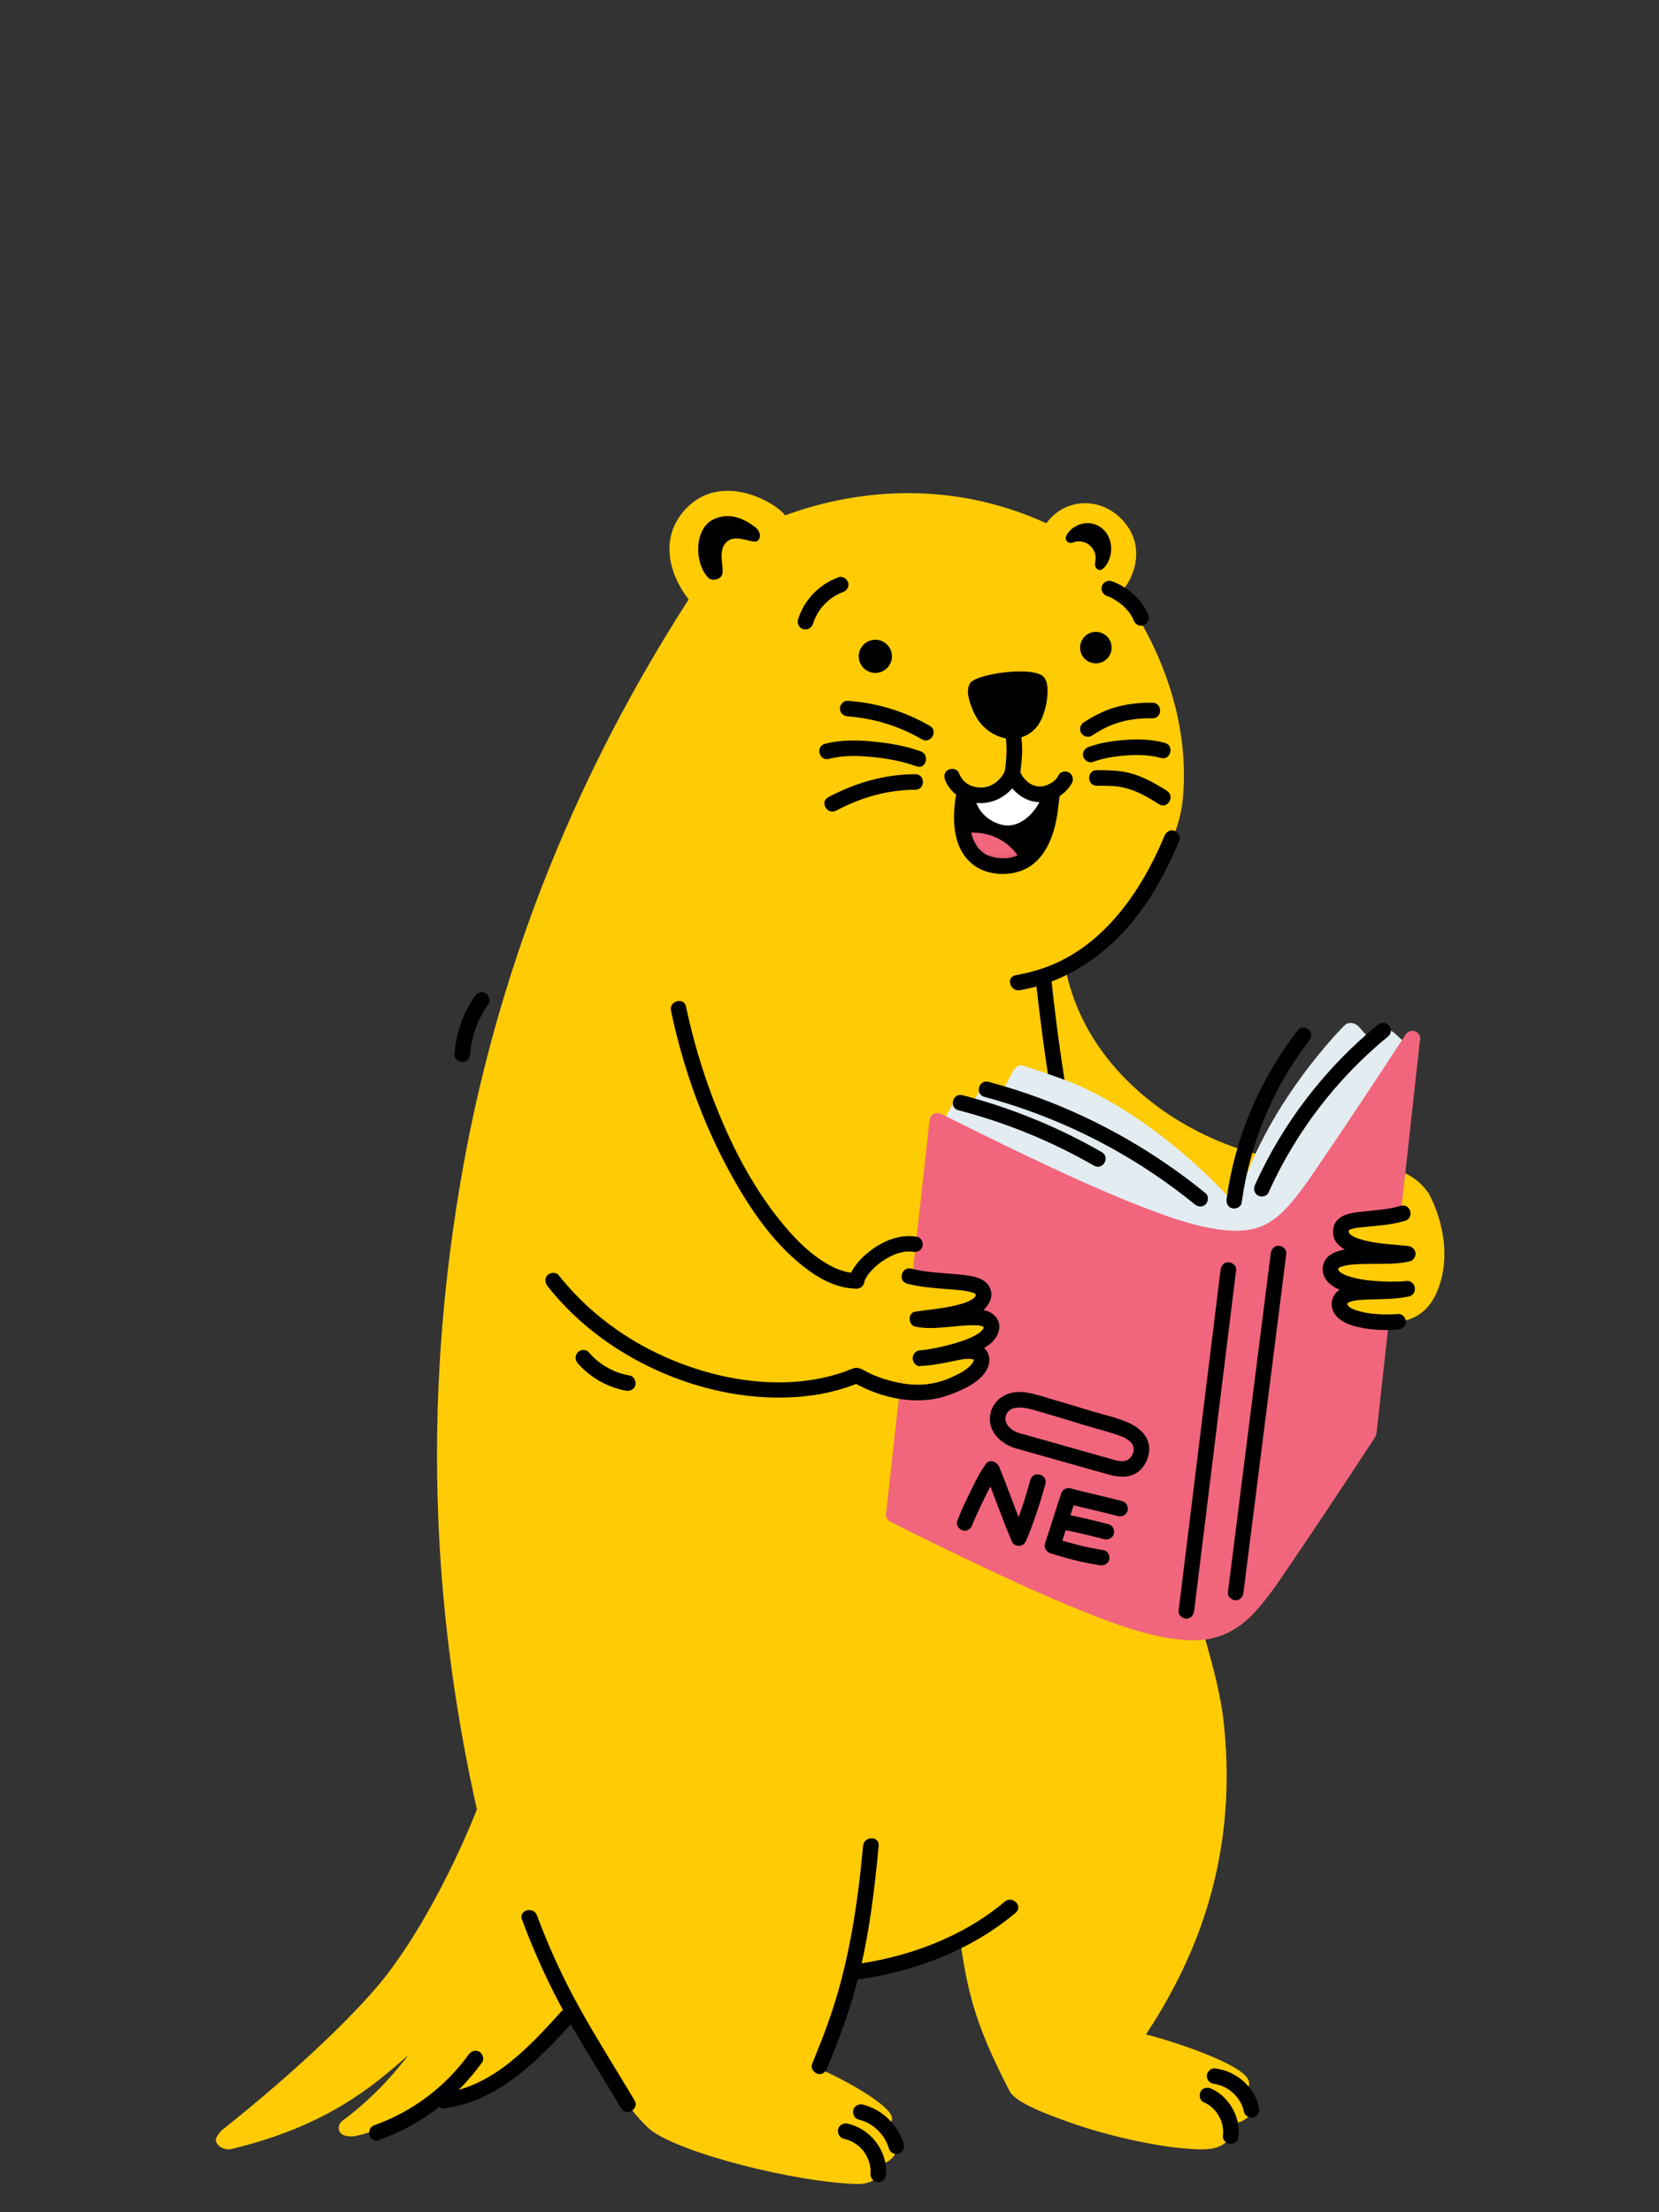 <svg xmlns="http://www.w3.org/2000/svg" fill="none" viewBox="0 0 240 320" height="320" width="240">
<rect x="0" y="0" width="240" height="320" fill="#333333" stroke="none"/>
<g clip-path="url(#clip0_822_7326)">
<path fill="#FFCB05" d="M206.6 172.525C204.464 169.501 201.92 169.081 194.264 166.375C186.608 163.675 200.468 176.353 200.468 176.353C200.468 176.353 207.878 174.331 206.6 172.525Z"></path>
<path fill="#FFCB05" d="M32.246 308.017C42.884 299.557 52.124 290.755 56.222 285.307C63.896 275.101 68.99 261.727 68.99 261.727C63.326 236.335 60.32 205.081 67.172 167.839C74.408 128.497 90.812 100.465 99.626 86.701C97.43 83.953 94.862 78.277 99.188 73.633C104.378 68.065 112.364 72.769 113.564 74.557C122.714 71.173 136.67 68.989 151.376 75.691C154.226 71.785 159.71 71.851 162.782 75.691C165.848 79.513 163.82 83.971 162.182 85.627C162.14 85.669 172.658 98.581 171.122 115.495C170.138 126.301 158.312 137.377 154.172 140.275C157.958 158.689 178.094 168.433 190.226 167.959C198.758 167.623 173.54 202.015 160.322 191.527C169.61 224.041 175.91 238.633 177.05 249.313C179.27 270.109 171.998 284.803 165.788 294.289C168.062 294.799 180.242 298.507 180.674 301.111C180.788 301.807 180.482 302.041 180.482 302.041C181.628 303.001 181.826 304.657 180.914 305.839C180.206 306.751 179.21 307.099 178.142 307.219C178.304 307.885 178.238 308.599 177.86 309.229C176.72 311.149 174.044 310.957 172.142 310.837C167.048 310.519 159.698 308.779 154.898 307.057C152.186 306.085 146.996 304.297 146.06 302.491C141.596 293.851 140.018 289.003 138.902 280.591C135.818 282.691 125.318 284.827 123.182 285.313C122.288 291.727 119.93 296.137 118.334 299.047C118.316 299.083 118.292 299.107 118.274 299.137C122.066 300.739 130.79 305.449 128.756 307.069C129.53 307.909 130.046 308.959 129.956 310.159C129.842 311.611 128.75 312.835 127.388 313.057C127.796 315.433 125.3 315.943 124.1 315.919C115.28 315.739 98.144 311.413 94.01 307.999C92.276 306.565 86.312 299.617 83.108 290.599C78.476 296.299 70.226 301.879 68.402 302.755C66.758 303.547 64.586 302.851 64.376 302.539C59.882 305.695 55.346 308.191 51.344 308.989C51.086 309.043 49.604 309.175 49.166 308.407C48.806 307.771 49.07 307.111 49.61 306.715C53.21 304.033 56.39 300.829 59.078 297.253C53.894 301.855 47.222 307.555 33.488 310.855C32.462 311.101 31.31 310.411 31.232 309.607C31.184 309.127 31.85 308.335 32.234 308.023L32.246 308.017Z"></path>
<path fill="black" d="M124.862 266.99C124.052 275.732 122.756 284.372 119.774 292.664C119.06 294.656 118.274 296.63 117.476 298.592C117.248 299.156 117.728 299.822 118.262 299.978C118.904 300.164 119.42 299.75 119.648 299.192C121.064 295.712 122.414 292.208 123.47 288.602C124.64 284.606 125.438 280.508 126.032 276.386C126.482 273.266 126.824 270.128 127.112 266.99C127.244 265.55 124.994 265.556 124.862 266.99Z"></path>
<path fill="black" d="M122.036 309.367C122.354 309.439 122.66 309.535 122.96 309.649C122.81 309.589 122.912 309.631 123.002 309.667C123.074 309.703 123.146 309.739 123.218 309.775C123.362 309.847 123.5 309.931 123.638 310.015C123.776 310.099 123.908 310.189 124.04 310.285C124.208 310.405 123.986 310.231 124.082 310.315C124.142 310.369 124.208 310.417 124.268 310.471C124.508 310.687 124.724 310.927 124.934 311.173C124.856 311.089 124.88 311.101 124.934 311.179C124.988 311.257 125.054 311.347 125.114 311.437C125.21 311.581 125.294 311.731 125.378 311.887C125.408 311.947 125.444 312.007 125.474 312.073C125.48 312.085 125.618 312.397 125.528 312.181C125.588 312.325 125.642 312.475 125.69 312.619C125.744 312.787 125.792 312.949 125.828 313.123C125.846 313.207 125.864 313.291 125.882 313.375C125.882 313.375 125.93 313.675 125.912 313.531C125.894 313.387 125.924 313.663 125.924 313.693C125.93 313.777 125.936 313.867 125.942 313.951C125.948 314.143 125.942 314.329 125.936 314.521C125.906 315.109 126.476 315.673 127.064 315.649C127.7 315.619 128.156 315.157 128.192 314.521C128.366 311.101 125.972 307.945 122.636 307.189C122.066 307.057 121.394 307.363 121.25 307.975C121.118 308.545 121.424 309.217 122.036 309.361V309.367Z"></path>
<path fill="black" d="M130.755 310.166C129.945 307.388 127.635 305.132 124.827 304.43C124.257 304.286 123.579 304.616 123.441 305.216C123.303 305.816 123.615 306.446 124.227 306.602C124.521 306.674 124.797 306.77 125.079 306.872C125.307 306.956 124.881 306.782 125.085 306.872C125.151 306.902 125.223 306.932 125.289 306.968C125.421 307.034 125.553 307.1 125.685 307.172C125.949 307.316 126.195 307.484 126.435 307.658C126.645 307.808 126.243 307.496 126.447 307.664C126.507 307.712 126.561 307.76 126.621 307.808C126.735 307.904 126.843 308.006 126.951 308.108C127.167 308.318 127.371 308.534 127.557 308.768L127.605 308.828C127.677 308.924 127.665 308.906 127.569 308.78C127.617 308.798 127.677 308.924 127.701 308.96C127.785 309.08 127.869 309.206 127.947 309.332C128.097 309.578 128.229 309.83 128.349 310.088C128.367 310.124 128.379 310.154 128.397 310.19C128.337 310.046 128.325 310.016 128.355 310.094C128.379 310.166 128.409 310.232 128.433 310.304C128.487 310.454 128.535 310.61 128.583 310.766C128.745 311.33 129.381 311.738 129.969 311.552C130.557 311.366 130.929 310.772 130.755 310.166Z"></path>
<path fill="black" d="M179.174 309.001C179.48 306.223 177.788 303.271 175.238 302.131C174.704 301.891 174.002 301.957 173.696 302.533C173.438 303.025 173.528 303.817 174.098 304.075C174.356 304.189 174.602 304.321 174.842 304.471C174.914 304.519 174.98 304.561 175.052 304.615C175.082 304.633 175.268 304.783 175.142 304.681C175.016 304.579 175.22 304.747 175.226 304.753C175.28 304.801 175.334 304.843 175.382 304.891C175.592 305.083 175.772 305.293 175.958 305.509C176.048 305.611 175.838 305.341 175.958 305.515C176.006 305.587 176.054 305.653 176.102 305.725C176.18 305.845 176.252 305.959 176.324 306.085C176.396 306.211 176.462 306.331 176.522 306.457C176.552 306.523 176.582 306.583 176.612 306.649C176.54 306.451 176.672 306.775 176.612 306.649C176.702 306.913 176.798 307.177 176.858 307.453C176.876 307.537 176.882 307.813 176.936 307.867C176.918 307.723 176.912 307.693 176.924 307.777C176.924 307.819 176.936 307.861 176.936 307.903C176.942 307.975 176.948 308.041 176.948 308.113C176.96 308.407 176.948 308.701 176.918 308.995C176.852 309.583 177.482 310.147 178.046 310.123C178.712 310.093 179.102 309.625 179.174 308.995V309.001Z"></path>
<path fill="black" d="M182.145 304.893C181.833 303.447 181.017 302.085 179.919 301.095C178.731 300.027 177.303 299.385 175.713 299.193C175.125 299.121 174.561 299.763 174.585 300.321C174.615 300.993 175.083 301.371 175.713 301.449C175.491 301.407 175.959 301.479 175.713 301.449C175.785 301.467 175.863 301.473 175.935 301.491C176.085 301.521 176.229 301.557 176.379 301.605C176.529 301.653 176.667 301.695 176.811 301.749C176.895 301.779 177.051 301.893 176.823 301.749C176.883 301.785 176.967 301.815 177.033 301.845C177.309 301.977 177.573 302.133 177.825 302.301C177.891 302.343 177.951 302.385 178.011 302.433C178.041 302.457 178.071 302.481 178.101 302.499C178.167 302.547 178.143 302.529 178.023 302.439C178.113 302.553 178.263 302.637 178.371 302.739C178.599 302.949 178.797 303.171 179.001 303.405C179.145 303.573 178.869 303.219 179.013 303.417C179.055 303.477 179.103 303.543 179.145 303.603C179.229 303.729 179.313 303.855 179.391 303.987C179.469 304.119 179.541 304.251 179.607 304.389C179.637 304.443 179.661 304.503 179.685 304.563C179.721 304.641 179.709 304.611 179.649 304.467C179.661 304.503 179.679 304.539 179.691 304.575C179.805 304.869 179.895 305.175 179.961 305.487C180.087 306.063 180.789 306.453 181.347 306.273C181.953 306.075 182.265 305.505 182.133 304.887L182.145 304.893Z"></path>
<path fill="black" d="M103.298 75.085C105.344 74.167 107.3 74.743 109.34 76.321C109.736 76.627 110.27 77.521 109.658 78.175C108.986 78.895 106.16 76.795 104.822 78.739C103.844 80.161 104.912 82.447 104.384 83.293C104.09 83.767 103.352 83.965 102.824 83.797C102.248 83.611 101.12 82.051 101.012 79.753C100.928 77.923 101.564 75.865 103.298 75.091V75.085Z"></path>
<path fill="black" d="M154.275 77.456C155.049 76.046 156.849 75.308 158.379 75.842C160.023 76.412 160.893 78.056 160.725 79.778C160.563 81.452 159.435 82.808 158.817 82.388C157.755 81.668 159.321 80.6 157.749 78.98C157.119 78.332 156.033 78.116 155.217 78.47C154.563 78.758 153.921 78.104 154.275 77.462V77.456Z"></path>
<path fill="black" d="M134.528 105.001C130.832 102.883 126.884 101.677 122.636 101.371C122.03 101.329 121.508 101.917 121.508 102.499C121.508 103.141 122.024 103.579 122.636 103.627C126.476 103.903 130.052 105.037 133.388 106.951C134.648 107.671 135.782 105.727 134.522 105.007L134.528 105.001Z"></path>
<path fill="black" d="M133.196 108.68C130.994 107.894 128.642 107.492 126.314 107.264C123.986 107.036 121.58 107 119.324 107.6C117.926 107.972 118.52 110.144 119.924 109.772C121.982 109.22 124.208 109.31 126.314 109.514C128.42 109.718 130.58 110.132 132.596 110.852C133.964 111.338 134.552 109.166 133.196 108.68Z"></path>
<path fill="black" d="M132.428 111.986C127.952 112.004 123.752 113.228 119.822 115.316C118.544 115.994 119.678 117.938 120.956 117.26C124.544 115.352 128.348 114.254 132.428 114.236C133.874 114.236 133.88 111.98 132.428 111.986Z"></path>
<path fill="black" d="M157.935 106.424C158.457 106.088 158.991 105.758 159.543 105.464C159.861 105.296 160.179 105.14 160.509 104.996C160.563 104.972 160.659 104.93 160.551 104.978C160.641 104.942 160.725 104.906 160.815 104.87C161.001 104.798 161.181 104.732 161.367 104.666C163.119 104.066 164.889 103.874 166.737 103.898C168.183 103.916 168.189 101.666 166.737 101.648C164.727 101.624 162.681 101.846 160.773 102.494C159.363 102.974 158.049 103.67 156.801 104.474C156.291 104.804 156.081 105.47 156.399 106.016C156.693 106.526 157.425 106.754 157.941 106.418L157.935 106.424Z"></path>
<path fill="black" d="M158.09 110.216C159.638 109.658 161.288 109.388 162.926 109.274C164.564 109.16 166.328 109.178 167.942 109.64C169.34 110.036 169.934 107.864 168.542 107.468C166.736 106.952 164.786 106.898 162.926 107.024C161.066 107.15 159.224 107.42 157.49 108.044C156.92 108.248 156.536 108.812 156.704 109.43C156.854 109.982 157.514 110.426 158.09 110.216Z"></path>
<path fill="black" d="M145.358 275.066C139.256 280.238 131.078 283.238 123.194 284.186C122.588 284.258 122.066 284.654 122.066 285.314C122.066 285.866 122.582 286.514 123.194 286.442C131.72 285.416 140.348 282.26 146.948 276.662C148.052 275.726 146.456 274.142 145.358 275.072V275.066Z"></path>
<path fill="black" d="M168.446 120.939C165.134 128.913 159.68 136.833 151.352 139.893C149.924 140.421 148.448 140.799 146.948 141.063C145.448 141.327 146.126 143.481 147.548 143.235C155.234 141.903 161.456 137.073 165.788 130.713C167.744 127.845 169.286 124.737 170.618 121.539C170.852 120.975 170.366 120.309 169.832 120.153C169.19 119.967 168.68 120.381 168.446 120.939Z"></path>
<path fill="black" d="M158.654 113.654C159.404 113.654 160.16 113.654 160.91 113.696C161.084 113.708 161.258 113.72 161.426 113.738C161.51 113.744 161.594 113.756 161.684 113.768C161.732 113.768 161.966 113.81 161.744 113.774C162.086 113.828 162.428 113.894 162.77 113.978C164.552 114.422 166.088 115.328 167.678 116.336C168.902 117.116 170.036 115.166 168.812 114.392C167.12 113.318 165.32 112.292 163.364 111.806C161.822 111.422 160.232 111.404 158.654 111.404C157.208 111.404 157.202 113.654 158.654 113.654Z"></path>
<path fill="black" d="M140.559 102.284C141.273 104.228 142.431 105.668 144.387 106.484C146.355 107.306 148.557 106.826 149.937 105.2C151.437 103.442 152.013 99.236 151.137 98.114C150.069 96.194 141.327 97.418 140.373 98.774C139.689 99.752 140.175 101.264 140.553 102.284H140.559Z"></path>
<path fill="black" d="M75.513 277.653C77.301 282.495 79.449 287.181 81.957 291.693C84.465 296.193 87.225 300.543 89.859 304.965C90.597 306.207 92.547 305.079 91.803 303.831C89.205 299.475 86.487 295.185 84.009 290.757C81.531 286.329 79.431 281.787 77.679 277.059C77.181 275.715 75.003 276.297 75.507 277.659L75.513 277.653Z"></path>
<path fill="black" d="M67.797 297.193C64.425 301.873 59.607 305.479 54.177 307.405C52.821 307.885 53.403 310.063 54.777 309.577C60.801 307.435 66.009 303.517 69.741 298.327C70.095 297.835 69.825 297.073 69.339 296.785C68.775 296.455 68.157 296.695 67.797 297.187V297.193Z"></path>
<path fill="black" d="M81.278 290.882C76.652 295.976 71.39 301.802 64.16 302.738C63.56 302.816 63.032 303.2 63.032 303.866C63.032 304.412 63.548 305.072 64.16 304.994C72.104 303.962 77.75 298.124 82.874 292.478C83.846 291.41 82.256 289.814 81.284 290.888L81.278 290.882Z"></path>
<path fill="#FFCB05" d="M165.302 193.299C168.164 192.783 170.192 187.689 172.526 185.961C172.958 185.643 174.266 189.831 174.512 190.257C174.806 190.761 174.59 191.295 174.158 191.613C171.71 193.431 168.83 194.673 165.83 195.213C165.302 195.309 164.762 195.069 164.612 194.523C164.48 194.043 164.774 193.401 165.302 193.305V193.299Z"></path>
<path fill="black" d="M121.316 83.498C118.52 84.506 116.306 86.78 115.442 89.636C115.274 90.2 115.646 90.89 116.228 91.022C116.81 91.154 117.428 90.842 117.614 90.236C117.662 90.086 117.71 89.936 117.764 89.786C117.794 89.714 117.818 89.636 117.848 89.564C117.932 89.348 117.752 89.768 117.86 89.54C117.986 89.276 118.112 89.018 118.256 88.766C118.418 88.49 118.592 88.232 118.778 87.98C118.91 87.794 118.634 88.148 118.796 87.956C118.838 87.908 118.88 87.854 118.922 87.806C119.024 87.686 119.132 87.566 119.24 87.452C119.45 87.23 119.666 87.026 119.9 86.828C119.96 86.774 120.02 86.726 120.08 86.678C120.254 86.534 119.9 86.804 120.104 86.66C120.224 86.576 120.338 86.492 120.458 86.414C120.71 86.246 120.974 86.096 121.244 85.958C121.37 85.892 121.532 85.778 121.67 85.754C121.556 85.778 121.508 85.82 121.658 85.76C121.742 85.724 121.832 85.694 121.916 85.664C122.468 85.466 122.9 84.89 122.702 84.278C122.528 83.732 121.91 83.282 121.316 83.492V83.498Z"></path>
<path fill="black" d="M166.154 89.072C165.722 87.884 164.954 86.846 164.018 86.006C163.082 85.166 161.984 84.464 160.778 84.056C160.22 83.87 159.524 84.272 159.392 84.842C159.248 85.466 159.578 86.024 160.178 86.228C160.292 86.264 160.4 86.306 160.508 86.348C160.61 86.384 160.25 86.234 160.484 86.336C160.538 86.36 160.586 86.384 160.634 86.408C160.862 86.516 161.09 86.642 161.306 86.774C161.522 86.906 161.75 87.062 161.966 87.218C161.996 87.242 162.158 87.38 162.026 87.26C161.894 87.14 162.086 87.308 162.116 87.332C162.218 87.416 162.32 87.506 162.422 87.596C162.62 87.776 162.812 87.962 162.992 88.16C163.076 88.25 163.154 88.34 163.232 88.43C163.274 88.484 163.316 88.55 163.37 88.598L163.28 88.484C163.31 88.52 163.334 88.556 163.364 88.598C163.508 88.79 163.64 88.994 163.754 89.204C163.814 89.312 163.868 89.42 163.922 89.528C163.97 89.63 163.976 89.762 163.91 89.498C163.922 89.558 163.958 89.618 163.976 89.678C164.174 90.23 164.75 90.662 165.362 90.464C165.902 90.29 166.364 89.672 166.148 89.078L166.154 89.072Z"></path>
<path fill="black" d="M149.804 141.368C151.514 157.706 154.586 173.882 158.708 189.782C161.516 200.63 164.822 211.346 168.542 221.918C169.442 224.474 170.456 227.006 171.266 229.598C171.698 230.978 173.87 230.39 173.438 228.998C172.76 226.832 171.92 224.708 171.158 222.566C169.664 218.366 168.23 214.142 166.874 209.894C162.668 196.73 159.134 183.344 156.422 169.796C154.538 160.394 153.056 150.908 152.06 141.368C151.994 140.762 151.586 140.24 150.932 140.24C150.374 140.24 149.744 140.756 149.804 141.368Z"></path>
<path fill="#E2ECF1" d="M203.937 151.436C203.181 150.752 202.431 150.068 201.675 149.39C201.213 148.97 200.517 148.94 200.055 149.39L198.921 151.04C198.921 151.04 197.463 149.576 196.611 148.55C196.101 147.938 195.033 147.704 194.427 148.4C194.427 148.4 182.655 160.088 178.869 174.464C173.307 167.966 164.313 160.616 155.715 156.878C153.315 155.834 148.065 154.172 148.017 154.154C147.183 153.926 146.739 154.58 146.391 155.21C145.857 156.188 144.717 158.474 144.717 158.474C144.237 158.27 142.977 157.622 142.791 157.58C142.167 157.436 141.717 157.832 141.381 158.378C141.075 158.882 140.625 159.812 140.625 159.812C140.625 159.812 139.227 159.08 138.615 159.23C138.213 159.326 137.865 159.602 137.727 159.854C136.983 161.222 136.233 162.59 135.489 163.958C135.321 164.27 135.303 164.654 135.429 164.984C135.339 165.41 135.465 165.878 135.945 166.166C145.233 171.812 155.715 175.394 166.491 176.708C166.575 176.9 166.737 177.068 166.983 177.176C173.337 179.87 180.483 183.872 186.459 180.686C192.327 177.554 191.859 167.576 196.017 162.476C198.015 160.022 199.905 157.49 201.765 154.934C202.221 154.934 202.689 154.7 202.887 154.16C202.983 153.896 203.085 153.626 203.181 153.362C204.045 153.278 204.753 152.186 203.931 151.442L203.937 151.436Z"></path>
<path fill="black" d="M126.632 97.339C127.958 97.339 129.032 96.264 129.032 94.939C129.032 93.614 127.958 92.539 126.632 92.539C125.307 92.539 124.232 93.614 124.232 94.939C124.232 96.264 125.307 97.339 126.632 97.339Z"></path>
<path fill="#F1667C" d="M204.302 150.219L198.002 207.213C198.002 207.213 188.102 222.351 184.07 228.027C181.388 231.795 179.096 235.179 174.548 235.983C170.768 236.655 165.032 235.005 160.76 233.445C149.144 229.209 129.278 219.081 129.278 219.081C131.378 200.079 133.478 181.089 135.578 162.087C135.578 162.087 155.444 172.221 167.06 176.451C171.332 178.011 177.068 179.661 180.848 178.989C185.396 178.185 187.688 174.801 190.37 171.033C194.402 165.357 204.302 150.219 204.302 150.219Z"></path>
<path fill="#F1667C" d="M203.174 150.218C202.964 152.108 202.754 153.992 202.55 155.882C202.046 160.418 201.548 164.948 201.044 169.484L199.226 185.942C198.704 190.688 198.176 195.434 197.654 200.18L197.132 204.878C197.048 205.616 196.91 206.372 196.886 207.116C196.886 207.152 196.88 207.182 196.874 207.218L197.03 206.648C194.858 209.972 192.668 213.284 190.472 216.59C188.804 219.104 187.124 221.612 185.426 224.108C183.728 226.604 182.192 229.004 180.284 231.2C179.162 232.49 177.866 233.654 176.276 234.332C174.686 235.01 172.91 235.106 171.176 234.956C167.27 234.62 163.43 233.282 159.788 231.896C153.59 229.538 147.566 226.73 141.578 223.88C139.04 222.674 136.514 221.444 134 220.196C132.686 219.548 131.384 218.78 130.034 218.21C129.974 218.186 129.914 218.15 129.854 218.12L130.412 219.092C132.05 204.248 133.694 189.41 135.332 174.566C135.794 170.408 136.25 166.256 136.712 162.098L135.02 163.07C138.314 164.75 141.638 166.376 144.968 167.978C151.172 170.96 157.424 173.876 163.82 176.42C167.384 177.836 171.032 179.156 174.818 179.846C178.658 180.548 182.57 180.482 185.81 178.034C188.498 176 190.364 173.042 192.266 170.306C193.934 167.906 195.56 165.476 197.186 163.052C199.85 159.062 202.61 155.102 205.136 151.022C205.184 150.944 205.232 150.872 205.286 150.794C206.078 149.576 204.134 148.448 203.342 149.66C201.17 152.984 198.98 156.296 196.784 159.602C195.116 162.116 193.436 164.624 191.738 167.12C190.1 169.52 188.504 172.016 186.596 174.212C185.474 175.502 184.178 176.666 182.588 177.344C180.998 178.022 179.222 178.118 177.488 177.968C173.582 177.632 169.742 176.294 166.1 174.908C159.902 172.55 153.878 169.742 147.89 166.892C144.02 165.05 140.192 163.112 136.34 161.222C136.28 161.192 136.22 161.162 136.16 161.132C135.344 160.718 134.564 161.246 134.468 162.104C132.83 176.948 131.186 191.786 129.548 206.63C129.086 210.788 128.63 214.94 128.168 219.098C128.126 219.464 128.408 219.908 128.726 220.07C132.266 221.876 135.842 223.622 139.43 225.338C145.868 228.422 152.366 231.458 159.038 234.008C162.938 235.502 167.006 236.852 171.188 237.212C173.144 237.38 175.13 237.224 176.96 236.48C178.79 235.736 180.248 234.596 181.538 233.192C183.716 230.822 185.48 228.044 187.292 225.392C189.11 222.728 190.898 220.046 192.686 217.358C194.276 214.97 195.854 212.576 197.432 210.176C197.864 209.516 198.296 208.856 198.728 208.196C198.956 207.854 199.094 207.638 199.148 207.194C199.388 205.208 199.586 203.216 199.808 201.23L201.266 188.03L203.024 172.154C203.54 167.486 204.056 162.818 204.572 158.15L205.406 150.584L205.448 150.23C205.514 149.624 204.884 149.102 204.32 149.102C203.654 149.102 203.264 149.618 203.192 150.23L203.174 150.218Z"></path>
<path stroke-miterlimit="10" stroke-width="0.45" stroke="#F1667C" d="M126.183 219.735V219.729"></path>
<path fill="black" d="M158.534 95.958C159.793 95.958 160.814 94.938 160.814 93.678C160.814 92.419 159.793 91.398 158.534 91.398C157.275 91.398 156.254 92.419 156.254 93.678C156.254 94.938 157.275 95.958 158.534 95.958Z"></path>
<path fill="#FFCB05" d="M128.312 183.057L134.649 185.661L141.477 186.213L142.065 188.067L140.559 189.867L143.091 191.139L143.037 192.801L140.427 195.093L141.969 197.115L137.493 200.313L130.623 201.897L128.312 183.057Z"></path>
<path fill="black" d="M79.214 186.056C83.708 191.732 89.702 196.028 96.368 198.8C102.278 201.254 108.842 202.526 115.244 202.076C118.436 201.848 121.562 201.188 124.508 199.916H123.374C127.538 202.328 132.878 203.468 137.48 201.722C139.37 201.008 141.782 199.952 142.784 198.062C143.222 197.24 143.27 196.226 142.748 195.422C142.226 194.618 141.314 194.366 140.414 194.33C137.972 194.234 135.614 195.29 133.178 195.32C131.732 195.338 131.726 197.588 133.178 197.57C134.63 197.552 135.926 197.276 137.276 197.012C138.29 196.814 139.574 196.46 140.534 196.58C140.606 196.592 140.984 196.7 140.84 196.646C141.038 196.718 140.888 196.712 140.852 196.628C140.798 196.508 140.882 196.772 140.87 196.67C140.912 196.994 140.882 196.766 140.882 196.742C140.882 196.592 140.87 196.832 140.852 196.88C140.804 196.994 140.696 197.168 140.582 197.306C139.82 198.224 138.59 198.812 137.516 199.286C134.984 200.402 132.434 200.546 129.74 199.958C128.276 199.64 126.83 199.166 125.486 198.494C124.748 198.128 124.214 197.648 123.368 197.96C122.936 198.122 122.516 198.302 122.084 198.452C113.36 201.476 103.13 199.646 95 195.722C89.486 193.064 84.614 189.248 80.804 184.448C80.426 183.968 79.61 184.058 79.214 184.448C78.74 184.916 78.836 185.564 79.214 186.038V186.056Z"></path>
<path fill="black" d="M123.92 184.135C123.026 184.135 122.342 183.997 121.394 183.655C120.542 183.349 119.606 182.827 118.766 182.269C116.612 180.829 114.776 178.909 113.138 176.917C108.74 171.577 105.53 165.193 103.088 158.761C101.468 154.483 100.184 150.073 99.242 145.597C98.942 144.181 96.776 144.781 97.07 146.197C98.768 154.267 101.552 162.175 105.5 169.429C108.434 174.823 112.124 180.325 117.206 183.931C119.162 185.317 121.478 186.397 123.92 186.397C125.366 186.397 125.372 184.147 123.92 184.147V184.135Z"></path>
<path fill="black" d="M132.673 178.91C130.453 178.502 128.209 179.306 126.391 180.572C125.545 181.16 124.747 181.838 124.093 182.636C123.541 183.314 123.001 184.088 122.833 184.964C122.719 185.558 123.001 186.176 123.619 186.35C124.171 186.5 124.885 186.164 125.005 185.564C125.035 185.42 125.095 185.282 125.125 185.138C125.137 185.06 125.011 185.354 125.125 185.132C125.161 185.06 125.197 184.988 125.233 184.922C125.323 184.76 125.419 184.604 125.527 184.448C125.581 184.37 125.635 184.298 125.689 184.226C125.569 184.388 125.695 184.22 125.749 184.154C126.013 183.842 126.295 183.548 126.595 183.266C126.973 182.918 127.201 182.738 127.525 182.51C127.915 182.24 128.317 181.994 128.743 181.778C128.845 181.724 128.947 181.676 129.049 181.628C129.085 181.61 129.373 181.484 129.193 181.556C129.397 181.466 129.613 181.394 129.823 181.322C130.033 181.25 130.249 181.196 130.459 181.148C130.567 181.124 130.675 181.106 130.777 181.082C131.041 181.028 130.663 181.082 130.903 181.064C131.113 181.046 131.323 181.034 131.539 181.034C131.659 181.034 131.785 181.046 131.905 181.052C131.989 181.058 131.977 181.052 131.863 181.04C131.929 181.052 132.001 181.064 132.067 181.076C132.667 181.184 133.279 180.914 133.453 180.29C133.603 179.744 133.267 179.018 132.667 178.904L132.673 178.91Z"></path>
<path fill="black" d="M133.172 197.576C134.906 197.354 136.634 197.03 138.32 196.568C140.006 196.106 141.884 195.494 143.288 194.348C144.452 193.394 145.118 191.612 143.948 190.37C142.778 189.128 140.762 189.374 139.292 189.482C138.152 189.566 137.018 189.698 135.878 189.776C135.356 189.812 134.834 189.836 134.312 189.824C134.048 189.824 133.79 189.812 133.526 189.788C133.442 189.782 133.364 189.776 133.28 189.764C133.448 189.788 133.04 189.716 133.004 189.71V191.882C133.082 191.87 133.16 191.852 133.238 191.846C133.058 191.87 133.412 191.846 133.238 191.846C133.4 191.822 133.562 191.804 133.724 191.786C134.102 191.738 134.48 191.69 134.858 191.642C135.71 191.534 136.562 191.42 137.408 191.27C138.896 191.012 140.54 190.682 141.824 189.836C143.036 189.038 143.894 187.52 143.114 186.11C142.334 184.7 140.294 184.52 138.854 184.37C136.502 184.124 134.132 184.106 131.834 183.512C130.43 183.146 129.83 185.318 131.234 185.684C133.166 186.182 135.164 186.332 137.15 186.482C137.954 186.542 138.812 186.596 139.568 186.716C139.898 186.77 140.228 186.83 140.546 186.926C140.606 186.944 140.9 187.04 140.816 187.01C140.768 186.992 141.032 187.124 141.104 187.166C141.29 187.28 141.104 187.154 141.08 187.142C141.08 187.142 141.194 187.238 141.194 187.256C141.188 187.112 141.062 187.13 141.152 187.22C141.176 187.244 141.29 187.466 141.128 187.166C141.14 187.19 141.17 187.322 141.164 187.334C141.17 187.31 141.122 187.082 141.146 187.298C141.188 187.604 141.11 187.214 141.128 187.442C141.128 187.484 141.044 187.646 141.116 187.496C141.182 187.358 141.116 187.478 141.104 187.508C141.08 187.556 141.044 187.604 141.014 187.646C141.146 187.448 141.074 187.574 141.032 187.616C140.948 187.7 140.864 187.784 140.774 187.862C140.954 187.712 140.618 187.958 140.564 187.994C140.444 188.066 140.318 188.132 140.192 188.198C140.036 188.276 139.952 188.312 139.946 188.312C139.628 188.444 139.292 188.546 138.962 188.642C138.278 188.84 137.576 188.984 136.874 189.11C135.368 189.374 133.97 189.5 132.404 189.728C131.294 189.89 131.366 191.678 132.404 191.9C134.084 192.254 135.83 192.068 137.522 191.912C138.386 191.834 139.25 191.744 140.12 191.708C140.498 191.69 140.876 191.684 141.254 191.708C141.404 191.714 141.554 191.726 141.704 191.744C141.5 191.72 141.914 191.792 141.998 191.816C142.07 191.834 142.142 191.858 142.214 191.882C142.37 191.93 142.04 191.804 142.178 191.87C142.238 191.9 142.292 191.936 142.352 191.972C142.322 191.954 142.142 191.858 142.298 191.936C142.472 192.026 142.124 191.936 142.262 191.876C142.25 191.876 142.346 191.99 142.334 192.002C142.34 191.996 142.244 191.78 142.298 191.948C142.322 192.074 142.322 192.056 142.298 191.888V191.966C142.298 191.966 142.286 192.254 142.31 192.05C142.334 191.876 142.31 192.05 142.292 192.086C142.208 192.338 142.382 191.924 142.238 192.218C142.214 192.266 142.178 192.314 142.148 192.356C142.268 192.164 142.208 192.284 142.166 192.332C142.064 192.446 141.95 192.554 141.836 192.662C141.788 192.704 141.734 192.746 141.686 192.788C141.848 192.662 141.662 192.8 141.62 192.83C141.482 192.92 141.344 193.01 141.2 193.094C140.882 193.28 140.558 193.442 140.222 193.586C139.628 193.844 138.77 194.126 138.05 194.336C137.162 194.594 136.256 194.804 135.35 194.99C134.918 195.074 134.492 195.158 134.06 195.224C133.874 195.254 133.688 195.284 133.508 195.314C133.436 195.326 133.37 195.332 133.298 195.344C133.004 195.386 133.37 195.338 133.16 195.362C132.56 195.44 132.032 195.824 132.032 196.49C132.032 197.036 132.548 197.69 133.16 197.618L133.172 197.576Z"></path>
<path fill="black" d="M141.584 123.848C143.33 125.108 145.76 125.276 147.674 124.304C149.456 123.398 150.632 121.538 150.83 119.57C150.998 119.156 151.082 118.712 151.07 118.262C151.454 117.758 151.634 117.086 151.532 116.456C151.532 116.438 151.544 116.426 151.544 116.408C151.622 115.844 151.316 115.202 150.65 115.232C150.254 115.25 149.858 115.268 149.468 115.286C148.634 114.668 147.806 114.05 146.972 113.432C146.75 113.27 146.516 113.246 146.3 113.312C146.18 113.282 146.054 113.258 145.922 113.246C145.208 113.186 144.542 113.498 143.948 113.858C142.082 115.004 139.712 114.728 139.298 117.098C138.932 119.18 139.886 122.618 141.596 123.848H141.584Z"></path>
<mask height="12" width="13" y="113" x="139" maskUnits="userSpaceOnUse" style="mask-type:luminance" id="mask0_822_7326">
<path fill="white" d="M141.584 123.848C143.33 125.108 145.76 125.276 147.674 124.304C149.456 123.398 150.632 121.538 150.83 119.57C150.998 119.156 151.082 118.712 151.07 118.262C151.454 117.758 151.634 117.086 151.532 116.456C151.532 116.438 151.544 116.426 151.544 116.408C151.622 115.844 151.316 115.202 150.65 115.232C150.254 115.25 149.858 115.268 149.468 115.286C148.634 114.668 147.806 114.05 146.972 113.432C146.75 113.27 146.516 113.246 146.3 113.312C146.18 113.282 146.054 113.258 145.922 113.246C145.208 113.186 144.542 113.498 143.948 113.858C142.082 115.004 139.712 114.728 139.298 117.098C138.932 119.18 139.886 122.618 141.596 123.848H141.584Z"></path>
</mask>
<g mask="url(#mask0_822_7326)">
<path fill="#F1667C" d="M137.325 121.141C142.095 119.101 147.591 121.597 148.467 126.919C148.737 128.551 146.589 129.373 145.833 128.299C142.245 129.247 138.957 127.441 137.583 124.033C137.547 123.943 137.529 123.865 137.511 123.781C136.551 123.301 136.143 121.645 137.331 121.135L137.325 121.141Z"></path>
<path fill="white" d="M142.07 111.889C142.118 111.295 142.532 110.803 143.138 110.725C143.618 110.659 144.164 110.905 144.398 111.349C144.698 110.995 145.196 110.797 145.658 110.947C146.372 111.181 147.092 111.409 147.806 111.643C147.902 111.661 147.998 111.679 148.088 111.715C148.208 111.145 148.652 110.635 149.294 110.659C149.84 110.683 150.428 111.085 150.524 111.649C150.974 111.835 151.292 112.255 151.298 112.783C151.316 115.603 148.376 120.367 144.662 119.233C141.974 118.411 140.486 115.981 140.978 113.119C141.08 112.531 141.488 111.955 142.07 111.895V111.889Z"></path>
</g>
<path fill="black" d="M145.412 105.752C145.496 106.604 145.598 107.45 145.61 108.302C145.616 108.782 145.598 109.256 145.562 109.736C145.538 110.042 145.508 110.354 145.478 110.66C145.46 110.816 145.442 110.972 145.424 111.128C145.418 111.194 145.394 111.374 145.412 111.218C145.394 111.332 145.382 111.452 145.364 111.566C145.28 112.148 145.508 112.802 146.15 112.952C146.684 113.072 147.446 112.79 147.536 112.166C147.716 110.912 147.878 109.646 147.866 108.374C147.86 107.498 147.758 106.628 147.668 105.752C147.608 105.17 147.194 104.6 146.54 104.624C145.982 104.648 145.352 105.122 145.412 105.752Z"></path>
<path fill="black" d="M153.128 112.154C153.044 112.31 152.948 112.466 152.84 112.604C152.966 112.442 152.75 112.7 152.744 112.706C152.684 112.772 152.618 112.832 152.558 112.898C152.498 112.964 152.426 113.018 152.36 113.078C152.48 112.976 152.348 113.09 152.288 113.126C152.126 113.24 151.958 113.336 151.79 113.426C151.73 113.456 151.664 113.486 151.598 113.516C151.796 113.42 151.496 113.552 151.478 113.558C151.316 113.618 151.148 113.666 150.98 113.702C150.896 113.72 150.812 113.738 150.728 113.75C150.596 113.774 150.896 113.75 150.68 113.75C150.506 113.75 150.314 113.732 150.14 113.75C149.99 113.768 150.386 113.804 150.098 113.75C150.014 113.732 149.93 113.714 149.846 113.696C149.762 113.678 149.678 113.654 149.6 113.624C149.606 113.624 149.324 113.528 149.444 113.576C149.564 113.624 149.318 113.516 149.294 113.504C149.204 113.456 149.108 113.408 149.024 113.354C148.952 113.312 148.874 113.264 148.802 113.21C148.772 113.186 148.592 113.042 148.736 113.162C148.598 113.048 148.466 112.928 148.34 112.796C148.274 112.73 148.214 112.664 148.154 112.592C148.118 112.55 147.998 112.394 148.088 112.514C147.962 112.346 147.848 112.166 147.746 111.986C147.698 111.902 147.65 111.812 147.608 111.728C147.596 111.704 147.464 111.41 147.524 111.56C147.296 110.996 146.774 110.6 146.138 110.774C145.604 110.918 145.118 111.59 145.352 112.16C146.174 114.17 147.782 115.79 150.032 116C152.018 116.186 154.1 115.016 155.06 113.288C155.354 112.76 155.186 112.058 154.658 111.746C154.13 111.434 153.416 111.62 153.116 112.148L153.128 112.154Z"></path>
<path fill="black" d="M145.473 111.29C145.377 111.518 145.269 111.74 145.143 111.956C145.089 112.052 145.029 112.142 144.969 112.232C144.969 112.232 144.777 112.496 144.843 112.412C144.603 112.718 144.201 113.084 144.015 113.21C143.853 113.318 143.691 113.42 143.523 113.51C143.421 113.564 143.319 113.612 143.217 113.66C143.361 113.6 143.175 113.672 143.121 113.69C142.929 113.756 142.731 113.81 142.533 113.852C142.509 113.852 142.227 113.906 142.359 113.888C142.467 113.876 142.167 113.9 142.131 113.906C141.933 113.918 141.735 113.912 141.537 113.9C141.507 113.9 141.225 113.864 141.315 113.876C141.405 113.888 141.129 113.84 141.105 113.834C140.619 113.726 140.451 113.672 140.073 113.456C139.419 113.078 139.041 112.58 138.699 111.764C138.459 111.206 137.637 111.08 137.157 111.362C136.581 111.698 136.515 112.34 136.755 112.904C137.655 115.022 139.851 116.282 142.137 116.162C144.465 116.042 146.511 114.572 147.429 112.436C147.669 111.878 147.597 111.23 147.027 110.894C146.553 110.618 145.731 110.738 145.485 111.296L145.473 111.29Z"></path>
<path fill="black" d="M151.113 114.452C151.041 115.052 150.999 115.652 150.933 116.246C150.921 116.33 150.855 116.858 150.891 116.612C150.861 116.816 150.831 117.014 150.801 117.218C150.723 117.686 150.639 118.148 150.531 118.61C150.105 120.428 149.475 122.12 148.041 123.26C147.477 123.704 146.511 124.082 145.665 124.142C144.633 124.214 143.487 124.064 142.659 123.62C141.141 122.804 140.499 121.064 140.343 119.444C140.247 118.46 140.271 117.464 140.373 116.48C140.385 116.372 140.457 115.766 140.415 116.072C140.439 115.892 140.469 115.712 140.493 115.538C140.535 115.274 140.583 115.016 140.637 114.758C140.931 113.342 138.759 112.742 138.465 114.158C137.709 117.8 137.547 122.672 140.865 125.138C142.971 126.704 146.181 126.812 148.479 125.624C150.531 124.568 151.725 122.432 152.391 120.308C152.985 118.4 153.129 116.426 153.357 114.458C153.429 113.852 152.787 113.33 152.229 113.33C151.563 113.33 151.173 113.846 151.101 114.458L151.113 114.452Z"></path>
<path fill="black" d="M68.714 144.079C66.968 146.557 65.972 149.491 65.75 152.509C65.708 153.115 66.296 153.637 66.878 153.637C67.526 153.637 67.958 153.121 68.006 152.509C68.192 149.935 69.128 147.391 70.658 145.213C71.006 144.715 70.748 143.965 70.256 143.671C69.692 143.341 69.068 143.575 68.714 144.073V144.079Z"></path>
<path fill="black" d="M83.582 197.203C85.364 199.243 87.866 200.671 90.53 201.157C91.106 201.265 91.772 201.001 91.916 200.371C92.042 199.819 91.748 199.099 91.13 198.985C90.512 198.871 89.948 198.721 89.378 198.523C89.234 198.469 89.084 198.415 88.94 198.355C88.856 198.325 88.814 198.301 88.922 198.349C88.844 198.313 88.766 198.277 88.688 198.241C88.406 198.109 88.13 197.965 87.86 197.815C87.602 197.671 87.356 197.515 87.11 197.353C86.984 197.263 86.852 197.179 86.732 197.083C86.714 197.071 86.552 196.945 86.642 197.017C86.744 197.095 86.534 196.927 86.51 196.909C86.03 196.513 85.586 196.081 85.178 195.607C84.77 195.133 83.978 195.181 83.588 195.607C83.15 196.081 83.174 196.723 83.588 197.197L83.582 197.203Z"></path>
<path fill="#FFCB05" d="M195.765 181.208C196.563 181.328 197.445 181.538 198.333 181.718C198.387 181.508 198.489 181.298 198.651 181.082C197.577 180.77 196.521 180.314 195.489 179.708C193.731 178.676 194.595 176.144 196.491 176.018C198.027 175.916 199.665 175.958 201.189 175.712C202.731 175.466 202.839 174.668 203.115 173.198C203.433 171.512 205.983 171.266 206.745 172.73C208.995 177.032 209.853 182.594 207.753 187.142C205.389 192.266 200.079 191.822 195.579 190.052C193.233 189.128 194.241 185.294 196.617 186.224C197.049 186.392 197.481 186.554 197.919 186.704C196.647 186.2 195.417 185.576 194.241 184.814C192.261 183.542 193.617 180.866 195.765 181.196V181.208Z"></path>
<path fill="black" d="M202.263 190.071C201.561 190.131 200.859 190.149 200.157 190.131C199.791 190.125 199.431 190.107 199.065 190.077C198.891 190.065 198.723 190.047 198.555 190.029C198.387 190.011 198.183 189.987 198.159 189.981C197.475 189.885 196.791 189.741 196.137 189.519C196.071 189.495 195.729 189.363 195.915 189.441C195.795 189.387 195.675 189.333 195.561 189.273C195.453 189.213 195.351 189.153 195.243 189.087C195.195 189.057 195.147 189.021 195.099 188.985C195.315 189.147 195.123 188.985 195.075 188.943C195.033 188.907 195.003 188.865 194.967 188.829C195.135 188.985 195.039 188.943 195.003 188.877C194.943 188.757 194.895 188.595 194.949 188.817C194.937 188.769 194.925 188.685 194.901 188.643C194.835 188.511 194.943 188.871 194.913 188.721C194.907 188.679 194.895 188.607 194.913 188.565C194.961 188.451 194.907 188.799 194.913 188.607C194.913 188.583 194.991 188.355 194.919 188.541C194.859 188.703 194.913 188.565 194.937 188.523C195.075 188.301 194.781 188.673 194.967 188.487C195.129 188.325 194.775 188.571 195.045 188.427C195.099 188.397 195.387 188.259 195.261 188.313C195.117 188.373 195.447 188.259 195.489 188.247C195.621 188.211 195.759 188.175 195.897 188.151C196.035 188.127 196.161 188.103 196.293 188.085C196.245 188.091 196.077 188.109 196.305 188.085C196.413 188.073 196.521 188.061 196.635 188.049C197.319 187.989 198.009 187.971 198.693 187.953C200.421 187.911 202.167 187.899 203.859 187.521C204.453 187.389 204.801 186.705 204.645 186.135C204.477 185.523 203.853 185.217 203.259 185.349C202.455 185.529 201.813 185.583 200.919 185.631C200.091 185.673 199.263 185.685 198.429 185.703C196.983 185.739 195.351 185.721 194.031 186.411C192.711 187.101 192.261 188.679 192.999 189.921C193.737 191.163 195.303 191.709 196.647 191.997C198.477 192.387 200.397 192.477 202.257 192.321C202.863 192.273 203.385 191.841 203.385 191.193C203.385 190.623 202.869 190.017 202.257 190.065L202.263 190.071Z"></path>
<path fill="black" d="M203.553 185.306C201.891 185.438 200.205 185.414 198.543 185.264C197.673 185.186 196.971 185.09 196.083 184.886C195.705 184.796 195.327 184.694 194.961 184.568C194.877 184.538 194.793 184.508 194.709 184.472C194.661 184.454 194.451 184.358 194.643 184.448C194.469 184.37 194.295 184.28 194.127 184.184C194.055 184.142 193.707 183.872 193.923 184.058C193.821 183.968 193.725 183.878 193.635 183.776C193.815 183.974 193.623 183.734 193.569 183.632C193.647 183.776 193.569 183.74 193.605 183.698C193.593 183.65 193.581 183.608 193.569 183.56C193.587 183.728 193.593 183.764 193.587 183.68C193.587 183.512 193.653 183.344 193.575 183.578C193.677 183.29 193.551 183.746 193.611 183.47C193.635 183.35 193.491 183.494 193.599 183.482C193.623 183.482 193.671 183.398 193.701 183.386C193.401 183.554 193.845 183.314 193.917 183.272C193.755 183.326 194.145 183.14 193.917 183.272C193.989 183.248 194.055 183.218 194.127 183.2C194.277 183.152 194.433 183.11 194.589 183.074C194.757 183.038 194.931 183.002 195.099 182.978C195.321 182.942 195.177 182.966 195.129 182.972C195.279 182.954 195.435 182.936 195.585 182.924C196.431 182.846 197.277 182.828 198.123 182.816C200.049 182.792 202.077 182.918 203.961 182.444C204.501 182.306 204.849 181.748 204.765 181.208C204.675 180.614 204.231 180.296 203.661 180.23C201.219 179.96 198.945 179.954 196.623 179.198C196.083 179.024 195.921 178.964 195.399 178.61C195.579 178.73 195.399 178.61 195.327 178.544C195.291 178.508 195.087 178.262 195.177 178.394C195.267 178.526 195.129 178.298 195.105 178.25C195.291 178.574 195.063 178.058 195.105 178.238C195.141 178.412 195.105 178.13 195.105 178.076C195.105 177.878 195.099 178.088 195.093 178.124C195.093 178.076 195.117 177.992 195.135 177.944C195.003 178.244 195.279 177.704 195.105 177.998C195.111 177.986 195.183 177.908 195.195 177.908C195.291 177.908 195.051 177.986 195.225 177.902C195.285 177.872 195.339 177.842 195.393 177.812C195.345 177.836 195.201 177.878 195.411 177.812C195.537 177.776 195.663 177.734 195.789 177.704C196.137 177.62 196.347 177.596 196.671 177.56C198.891 177.32 201.105 177.236 203.259 176.594C204.645 176.186 204.057 174.014 202.659 174.422C200.595 175.034 198.501 175.082 196.383 175.34C194.793 175.532 193.041 176.03 192.861 177.902C192.573 180.95 196.755 181.67 198.945 181.976C200.511 182.192 202.083 182.294 203.655 182.468L203.355 180.26C203.163 180.308 202.977 180.344 202.785 180.38C202.761 180.38 202.419 180.434 202.665 180.398C202.593 180.41 202.521 180.416 202.443 180.422C201.969 180.47 201.489 180.5 201.009 180.512C200.001 180.548 198.987 180.536 197.979 180.554C196.263 180.578 194.211 180.512 192.663 181.382C191.115 182.252 190.917 184.232 192.141 185.48C193.365 186.728 195.387 187.106 197.049 187.34C199.197 187.64 201.387 187.73 203.553 187.556C204.159 187.508 204.681 187.076 204.681 186.428C204.681 185.858 204.165 185.252 203.553 185.3V185.306Z"></path>
<path fill="black" d="M140.648 220.592C140.702 220.46 140.75 220.328 140.804 220.202C140.828 220.136 140.894 219.992 140.834 220.13C140.864 220.064 140.894 219.992 140.924 219.926C141.08 219.566 141.236 219.212 141.398 218.858C141.752 218.084 142.118 217.322 142.49 216.56C142.832 215.87 143.186 215.18 143.558 214.508C143.714 214.226 143.87 213.95 144.038 213.674C144.098 213.572 144.164 213.47 144.23 213.368C144.284 213.284 144.512 212.99 144.266 213.302L142.388 212.804C143.792 216.2 144.968 219.686 146.42 223.058C146.594 223.46 147.152 223.652 147.542 223.598C148.022 223.526 148.298 223.226 148.478 222.794C149.576 220.16 150.476 217.412 151.232 214.664C151.616 213.266 149.444 212.672 149.06 214.064C148.304 216.812 147.404 219.56 146.306 222.194L148.364 221.924C147.02 218.81 145.88 215.408 144.554 212.204C144.272 211.526 143.264 210.962 142.676 211.706C141.794 212.822 141.182 214.154 140.552 215.42C139.808 216.914 139.088 218.432 138.482 219.992C138.26 220.556 138.728 221.228 139.268 221.378C139.904 221.552 140.432 221.162 140.654 220.592H140.648Z"></path>
<path fill="black" d="M153.506 216.092C152.684 218.48 151.97 220.898 151.172 223.292C150.974 223.886 151.4 224.498 151.958 224.678C154.274 225.422 156.668 226.046 159.08 226.406C159.68 226.496 160.292 226.256 160.466 225.62C160.61 225.092 160.286 224.324 159.68 224.234C157.268 223.874 154.88 223.25 152.558 222.506L153.344 223.892C154.136 221.498 154.856 219.074 155.678 216.692C155.876 216.116 155.45 215.462 154.892 215.306C154.274 215.138 153.704 215.516 153.506 216.092Z"></path>
<path fill="black" d="M153.296 221.198C155.468 221.546 157.622 222.116 159.752 222.644C160.322 222.782 161 222.464 161.138 221.858C161.276 221.252 160.964 220.628 160.352 220.472C158.216 219.944 156.068 219.374 153.896 219.026C153.32 218.936 152.66 219.176 152.51 219.812C152.384 220.352 152.672 221.096 153.296 221.198Z"></path>
<path fill="black" d="M154.292 217.477C156.764 218.131 159.272 218.647 161.744 219.307C162.314 219.457 162.992 219.115 163.13 218.521C163.268 217.927 162.95 217.297 162.344 217.135C159.872 216.481 157.364 215.959 154.892 215.305C154.322 215.155 153.644 215.497 153.506 216.091C153.368 216.685 153.68 217.315 154.292 217.477Z"></path>
<path fill="black" d="M146.81 209.468C151.268 210.722 155.726 211.988 160.184 213.242C161.486 213.608 162.872 213.848 164.138 213.218C165.656 212.462 166.568 210.404 166.154 208.766C165.782 207.308 164.498 206.342 163.184 205.766C161.444 205.004 159.524 204.614 157.712 204.056C155.444 203.366 153.176 202.688 150.902 202.022C149.654 201.656 148.352 201.26 147.032 201.368C145.034 201.53 143.414 202.886 143.21 204.95C142.994 207.14 144.866 208.874 146.81 209.462C148.196 209.888 148.79 207.716 147.41 207.29C146.306 206.954 145.028 205.898 145.58 204.62C146 203.648 147.008 203.528 147.95 203.618C148.892 203.708 149.894 204.068 150.842 204.332C152.81 204.89 154.766 205.496 156.722 206.096C158.372 206.6 160.064 207.02 161.696 207.572C162.41 207.818 163.574 208.286 163.916 209.132C164.258 209.978 163.61 211.1 162.818 211.31C162.026 211.52 160.97 211.112 160.01 210.842C155.81 209.66 151.61 208.466 147.41 207.284C146.012 206.894 145.418 209.06 146.81 209.456V209.468Z"></path>
<path fill="black" d="M183.83 181.327C183.134 186.841 182.432 192.361 181.736 197.875C180.626 206.671 179.51 215.473 178.4 224.269C178.142 226.297 177.884 228.325 177.632 230.353C177.554 230.959 178.202 231.481 178.76 231.481C179.432 231.481 179.81 230.959 179.888 230.353C180.584 224.839 181.286 219.319 181.982 213.805C183.092 205.009 184.208 196.207 185.318 187.411C185.576 185.383 185.834 183.355 186.086 181.327C186.164 180.721 185.516 180.199 184.958 180.199C184.286 180.199 183.908 180.721 183.83 181.327Z"></path>
<path fill="black" d="M176.57 183.71C175.886 189.266 175.202 194.822 174.518 200.378C173.426 209.228 172.34 218.084 171.248 226.934C170.996 228.956 170.75 230.984 170.498 233.006C170.426 233.612 171.068 234.134 171.626 234.134C172.298 234.134 172.676 233.612 172.754 233.006C173.438 227.45 174.122 221.894 174.806 216.338C175.898 207.488 176.984 198.632 178.076 189.782C178.328 187.76 178.574 185.732 178.826 183.71C178.898 183.104 178.256 182.582 177.698 182.582C177.026 182.582 176.648 183.104 176.57 183.71Z"></path>
<path fill="black" d="M179.624 173.989C180.782 165.505 184.118 157.351 189.362 150.571C189.734 150.085 189.824 149.455 189.362 148.981C188.978 148.591 188.144 148.501 187.772 148.981C182.282 156.073 178.664 164.497 177.452 173.395C177.368 174.001 177.596 174.595 178.238 174.781C178.76 174.931 179.54 174.595 179.624 173.995V173.989Z"></path>
<path fill="black" d="M183.501 172.513C187.461 163.729 193.413 155.965 200.871 149.869C201.345 149.479 201.267 148.681 200.871 148.279C200.409 147.811 199.749 147.895 199.281 148.279C191.697 154.483 185.583 162.445 181.563 171.379C181.311 171.937 181.407 172.585 181.965 172.921C182.445 173.209 183.255 173.071 183.507 172.519L183.501 172.513Z"></path>
<path fill="black" d="M142.394 158.659C151.04 160.975 159.26 164.695 166.7 169.669C168.812 171.079 170.858 172.591 172.826 174.199C173.3 174.589 173.954 174.655 174.416 174.199C174.818 173.809 174.884 172.993 174.416 172.609C167.252 166.765 159.188 162.121 150.524 158.887C148.052 157.963 145.538 157.165 142.994 156.487C141.596 156.109 140.996 158.281 142.394 158.659Z"></path>
<path fill="black" d="M138.632 160.592C145.508 162.38 152.108 165.074 158.27 168.614C159.53 169.34 160.664 167.396 159.404 166.67C153.086 163.034 146.288 160.25 139.232 158.42C137.828 158.054 137.234 160.226 138.632 160.592Z"></path>
</g>
<defs>
<clipPath id="clip0_822_7326">
<rect transform="translate(31.238 71)" fill="white" height="244.914" width="177.714"></rect>
</clipPath>
</defs>
</svg>
